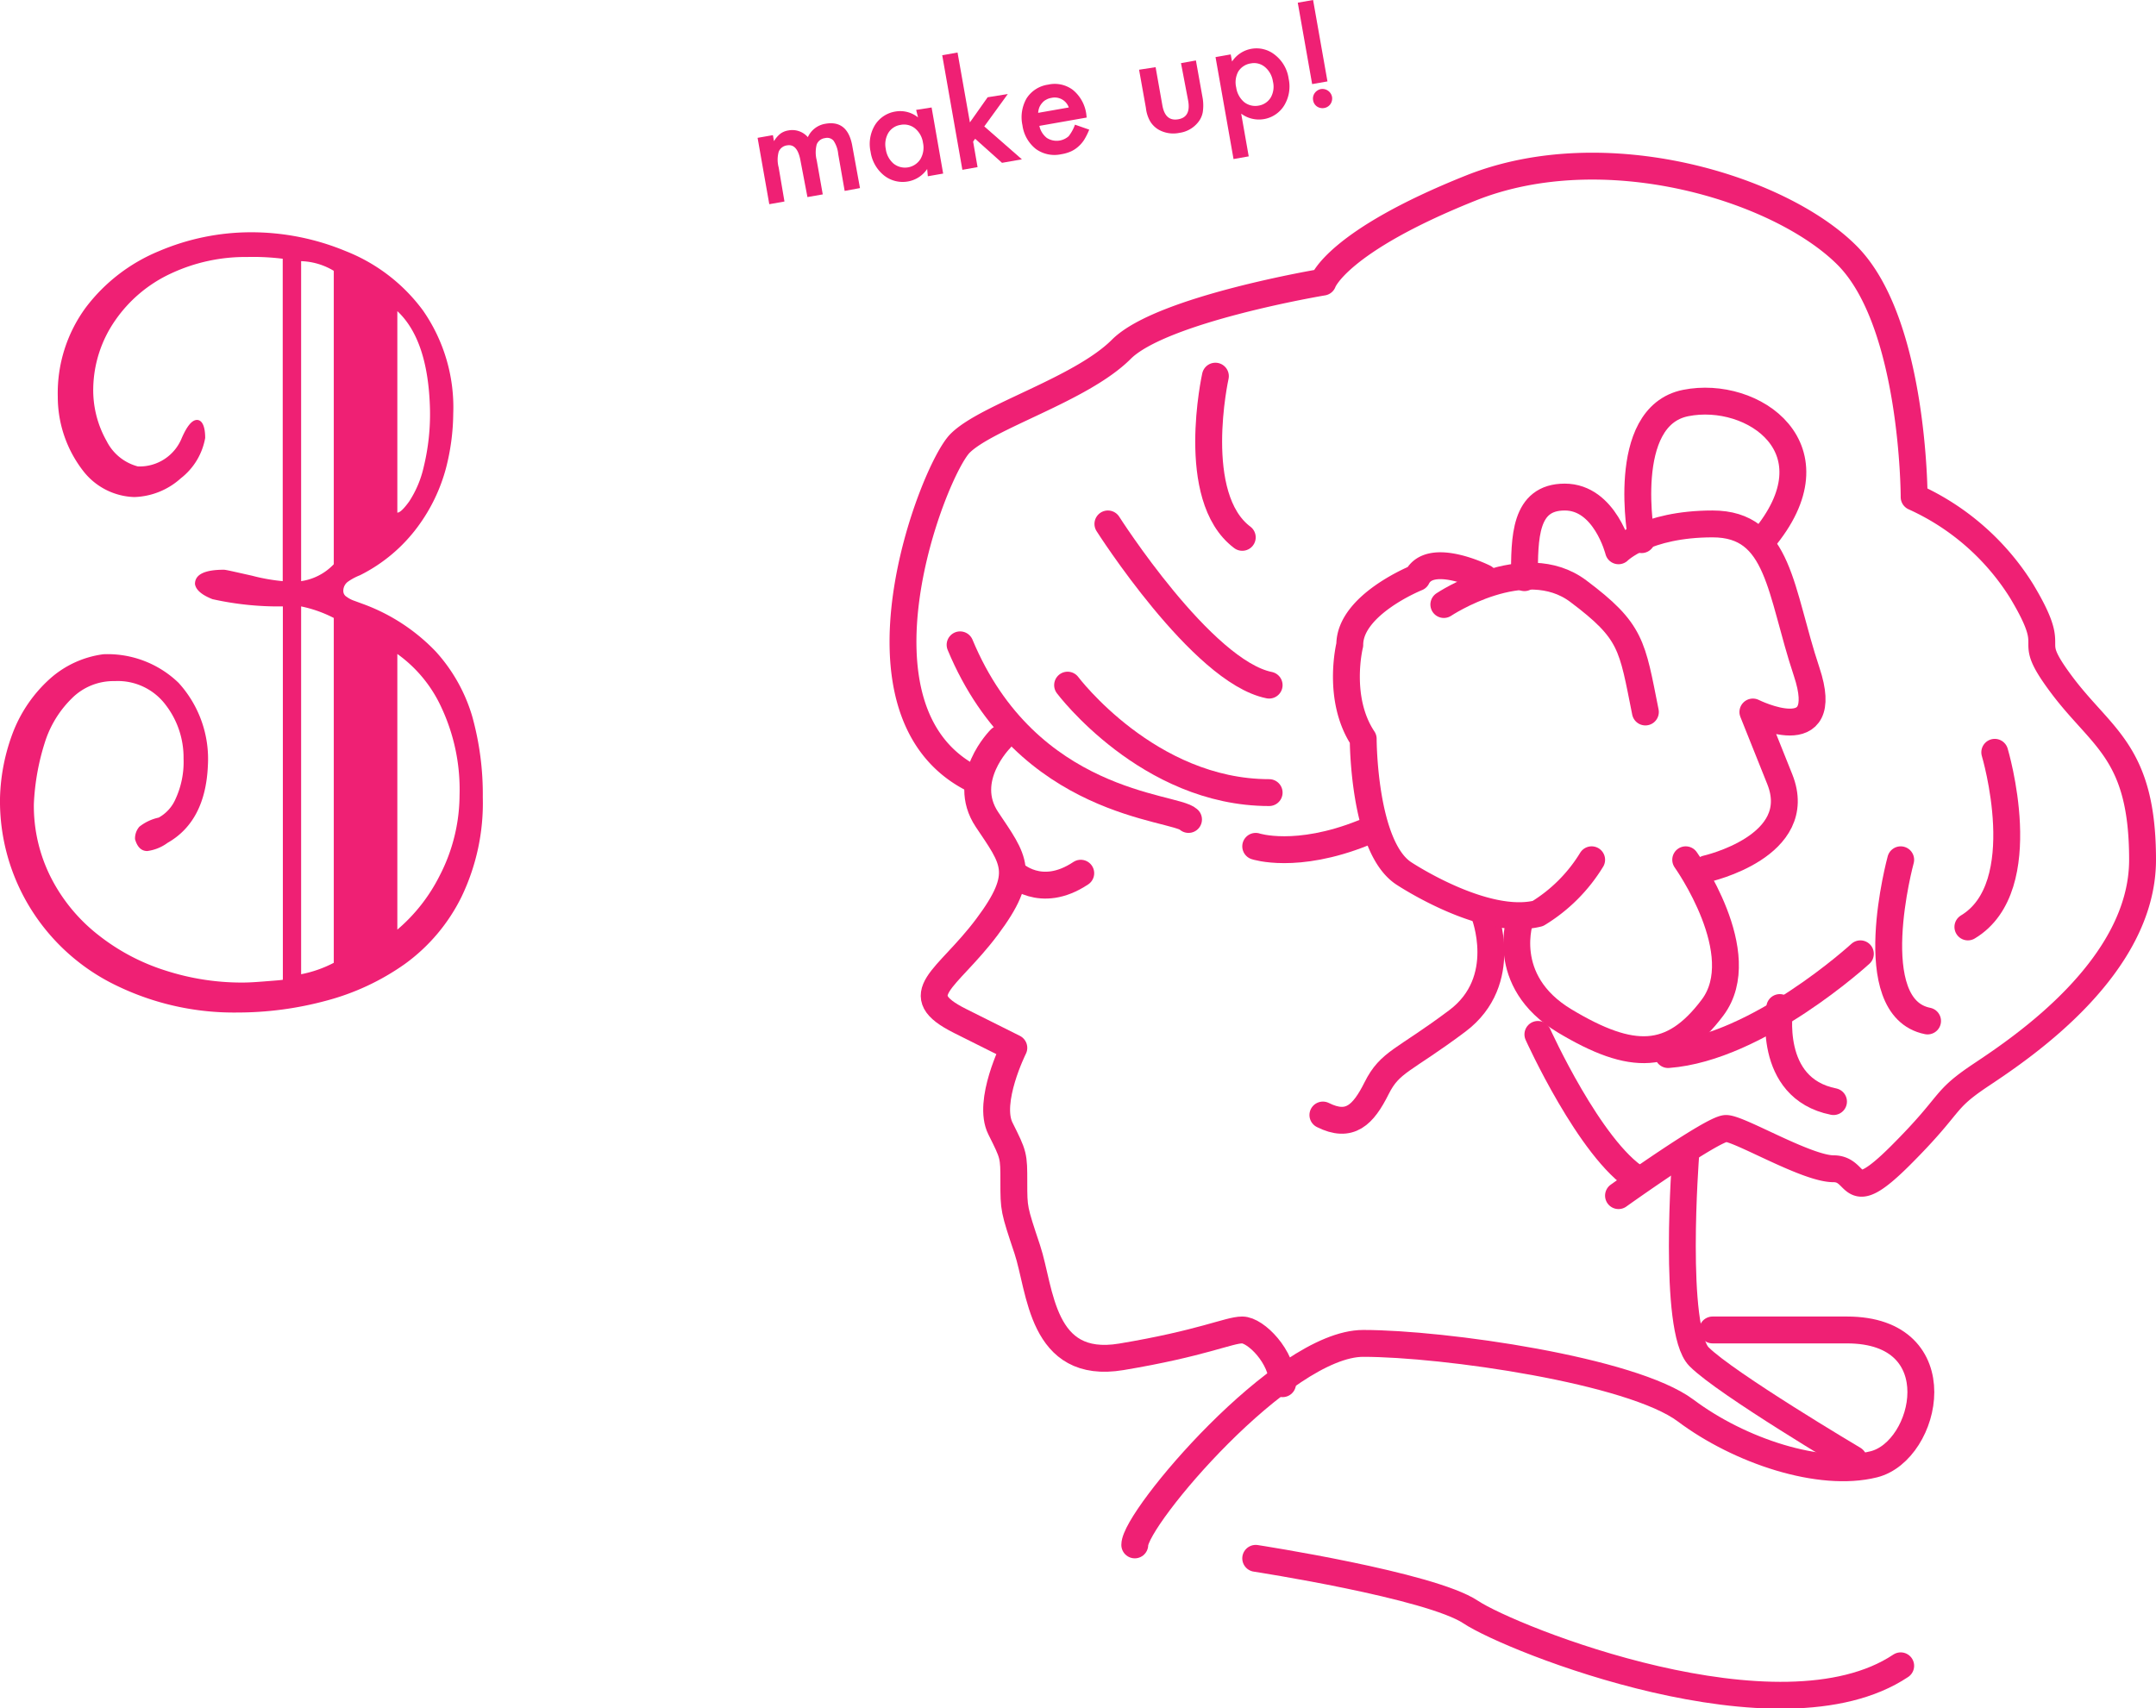 <svg viewBox="0 0 160.45 127.15" xmlns="http://www.w3.org/2000/svg"><path d="m15.81 44.6c-.81-.32-1.24-.7-1.3-1.13 0-.71.72-1.06 2.15-1.06.16 0 .86.17 2.08.44a14.09 14.09 0 0 0 2.3.41v-24a17.92 17.92 0 0 0 -2.65-.13 13.07 13.07 0 0 0 -5.67 1.23 10.29 10.29 0 0 0 -4.14 3.48 9.11 9.11 0 0 0 -1.64 5 7.69 7.69 0 0 0 1 4 3.64 3.64 0 0 0 2.32 1.88 3.38 3.38 0 0 0 3.27-2.12c.39-.89.76-1.34 1.13-1.34s.61.45.61 1.34a4.87 4.87 0 0 1 -1.81 3 5.41 5.41 0 0 1 -3.46 1.4 5 5 0 0 1 -3.79-1.92 9 9 0 0 1 -1.91-5.56 10.75 10.75 0 0 1 2.1-6.65 13.06 13.06 0 0 1 5.44-4.18 17.49 17.49 0 0 1 6.88-1.4 18.33 18.33 0 0 1 7 1.4 13.11 13.11 0 0 1 5.75 4.41 12.61 12.61 0 0 1 2.26 7.69 16.69 16.69 0 0 1 -.54 4.06 12.91 12.91 0 0 1 -2.08 4.33 12 12 0 0 1 -4.32 3.64 4.18 4.18 0 0 0 -.91.49.84.84 0 0 0 -.33.7.49.49 0 0 0 .24.41 2.09 2.09 0 0 0 .6.31l.76.28a14.25 14.25 0 0 1 5.29 3.5 12.37 12.37 0 0 1 2.71 4.84 21.61 21.61 0 0 1 .78 6 16.12 16.12 0 0 1 -1.58 7.4 13.55 13.55 0 0 1 -4.21 5 18.14 18.14 0 0 1 -5.9 2.75 25.32 25.32 0 0 1 -6.56.87 20 20 0 0 1 -9-2 15.32 15.32 0 0 1 -6.34-5.64 15.16 15.16 0 0 1 -2.34-8.3 14.7 14.7 0 0 1 1-5 10.42 10.42 0 0 1 2.7-3.89 7.41 7.41 0 0 1 4-1.84 7.6 7.6 0 0 1 5.59 2.13 8.41 8.41 0 0 1 2.18 6.17c-.12 2.75-1.12 4.67-3 5.74a3.26 3.26 0 0 1 -1.51.61c-.44 0-.74-.29-.91-.88a1.33 1.33 0 0 1 .32-.93 3.52 3.52 0 0 1 1.44-.68 2.89 2.89 0 0 0 1.26-1.4 6.57 6.57 0 0 0 .59-3 6.41 6.41 0 0 0 -1.34-4 4.45 4.45 0 0 0 -3.78-1.76 4.37 4.37 0 0 0 -3.21 1.3 7.94 7.94 0 0 0 -2 3.29 17.62 17.62 0 0 0 -.81 4.55 11.79 11.79 0 0 0 1.3 5.54 12.79 12.79 0 0 0 3.51 4.23 15.66 15.66 0 0 0 5 2.64 18.45 18.45 0 0 0 5.66.89c.7 0 1.35-.06 2-.11s1-.08 1.06-.1v-27.79a22.55 22.55 0 0 1 -5.24-.54zm6.6-1.34a4.18 4.18 0 0 0 2.43-1.26v-21.84a5 5 0 0 0 -2.43-.72zm2.43 2.74a9.48 9.48 0 0 0 -2.43-.86v27.38a8.94 8.94 0 0 0 2.43-.85zm7.16-15.49q-.12-5.19-2.43-7.35v15c.19 0 .48-.28.88-.83a7.84 7.84 0 0 0 1.08-2.56 16.61 16.61 0 0 0 .47-4.26zm-2.43 38.69a12.78 12.78 0 0 0 3.14-4 13.13 13.13 0 0 0 1.49-6 14.42 14.42 0 0 0 -1.37-6.58 10 10 0 0 0 -3.26-3.94z" fill="#ef2074"/><g fill="none" stroke="#ef2074" stroke-linecap="round" stroke-linejoin="round" stroke-width="2"><path d="m74.45 55s-3 3-1 6 3 4 0 8-6 5-2 7l4 2s-2 4-1 6 1 2 1 4 0 2 1 5 1 9 7 8 8-2 9-2 3 2 3 4"/><path d="m84.45 115c0-2 11-15 17-15s20 2 24 5 10 5 14 4 6-10-2-10h-10"/><path d="m125.45 86s-1 13 1 15 11.49 7.63 11.49 7.63"/><path d="m93.45 116s13 2 16 4 23 10 32 4"/><path d="m120.45 89s7-5 8-5 6 3 8 3 1 3 5-1 3-4 6-6 12-8 12-16-3-9-6-13 0-2-3-7a18.3 18.3 0 0 0 -8-7s0-13-5-18-18-9-28-5-11 7-11 7-12 2-15 5-10 5-12 7-9 20 1 25"/><path d="m88.45 61c-1-1-12-1-17-13"/><path d="m93.45 63s3 1 8-1"/><path d="m110.45 68s2 5-2 8-5 3-6 5-2 3-4 2"/><path d="m110.45 43s-4-2-5 0c0 0-5 2-5 5 0 0-1 4 1 7 0 0 0 8 3 10 0 0 6 4 10 3a12 12 0 0 0 4-4"/><path d="m113.16 68.33s-1.71 4.67 3.29 7.67 8 3 11-1-2-11-2-11"/><path d="m127 64.67s7.45-1.67 5.45-6.67l-2-5s6 3 4-3-2-11-7-11-7 2-7 2-1-4-4-4-3 3-3 6"/><path d="m107.45 45s6-4 10-1 4 4 5 9"/><path d="m122.17 40.17s-1.72-9.17 3.28-10.17 11.46 3.42 5.73 10.21"/><path d="m75.43 65s2 2 5 0"/><path d="m90.45 28s-2 9 2 12"/><path d="m82.45 39s7 11 12 12"/><path d="m79.45 51s6 8 15 8"/><path d="m148.45 56s3 10-2 13"/><path d="m141.45 64s-3 11 2 12"/><path d="m132.45 75s-1 6 4 7"/><path d="m138.45 71s-7.62 7-14.31 7.5"/><path d="m114.45 77s3.88 8.59 7.44 10.79"/></g><path d="m56.38 10.26 1.14-.2.08.45a2 2 0 0 1 .48-.56 1.33 1.33 0 0 1 .59-.24 1.53 1.53 0 0 1 1.45.5 1.74 1.74 0 0 1 1.32-1c1.11-.19 1.78.38 2 1.72l.56 3.07-1.14.21-.48-2.74a2.12 2.12 0 0 0 -.35-1 .63.63 0 0 0 -.63-.19.76.76 0 0 0 -.62.47 2.36 2.36 0 0 0 0 1.18l.45 2.54-1.14.2-.51-2.67c-.15-.87-.48-1.27-1-1.18a.77.77 0 0 0 -.63.48 2.23 2.23 0 0 0 0 1.17l.43 2.53-1.13.2z" fill="#ef2074"/><path d="m68.18 8.18 1.15-.18.86 4.92-1.14.2-.05-.54a2.18 2.18 0 0 1 -1.39.92 2.23 2.23 0 0 1 -1.82-.44 2.76 2.76 0 0 1 -1-1.76 2.72 2.72 0 0 1 .33-2 2.2 2.2 0 0 1 1.53-1 2.11 2.11 0 0 1 1.67.44zm-2.26 2.91a1.73 1.73 0 0 0 .58 1.09 1.36 1.36 0 0 0 2-.34 1.69 1.69 0 0 0 .19-1.21 1.7 1.7 0 0 0 -.59-1.07 1.31 1.31 0 0 0 -1.1-.26 1.28 1.28 0 0 0 -.9.61 1.69 1.69 0 0 0 -.18 1.18z" fill="#ef2074"/><path d="m71.26 3.91.92 5.2 1.32-1.87 1.5-.24-1.75 2.41 2.8 2.45-1.48.26-2-1.79-.15.21.33 1.9-1.13.2-1.5-8.53z" fill="#ef2074"/><path d="m80.87 8.75-3.52.62a1.54 1.54 0 0 0 .56.9 1.35 1.35 0 0 0 1.62-.13 3.05 3.05 0 0 0 .47-.86l1.06.37a5 5 0 0 1 -.36.73 2.37 2.37 0 0 1 -.45.53 2.15 2.15 0 0 1 -.57.37 2.87 2.87 0 0 1 -.7.2 2.36 2.36 0 0 1 -1.89-.39 2.71 2.71 0 0 1 -1-1.77 2.82 2.82 0 0 1 .31-2 2.28 2.28 0 0 1 1.6-1.02 2.24 2.24 0 0 1 1.84.39 2.81 2.81 0 0 1 1 1.79zm-1.33-.75a1.11 1.11 0 0 0 -1.31-.71 1.08 1.08 0 0 0 -.37.13.89.89 0 0 0 -.3.24 1.15 1.15 0 0 0 -.21.33 1.36 1.36 0 0 0 -.09.41z" fill="#ef2074"/><path d="m86 5 .5 2.82c.14.82.53 1.17 1.18 1.06s.89-.58.74-1.4l-.53-2.78 1.11-.2.51 2.85a3.37 3.37 0 0 1 0 1 1.65 1.65 0 0 1 -.37.78 2.15 2.15 0 0 1 -1.37.76 2.23 2.23 0 0 1 -1.55-.24 1.81 1.81 0 0 1 -.62-.61 2.54 2.54 0 0 1 -.32-1l-.51-2.85z" fill="#ef2074"/><path d="m92.93 11.64-1.13.2-1.34-7.59 1.13-.2.1.53a2.18 2.18 0 0 1 3.21-.48 2.71 2.71 0 0 1 1 1.75 2.72 2.72 0 0 1 -.33 2 2.21 2.21 0 0 1 -3.2.61zm1.8-5.58a1.73 1.73 0 0 0 -.58-1.06 1.25 1.25 0 0 0 -1.06-.28 1.32 1.32 0 0 0 -.94.61 1.68 1.68 0 0 0 -.15 1.19 1.75 1.75 0 0 0 .59 1.08 1.34 1.34 0 0 0 1.09.26 1.29 1.29 0 0 0 .9-.62 1.63 1.63 0 0 0 .15-1.18z" fill="#ef2074"/><path d="m97.65 6.26-1.07-6.06 1.14-.2 1.07 6.06zm.07 1.19a.7.7 0 0 1 .12-.52.75.75 0 0 1 .46-.3.73.73 0 0 1 .83.58.73.73 0 0 1 -.12.54.71.71 0 0 1 -.46.29.73.73 0 0 1 -.55-.12.69.69 0 0 1 -.28-.47z" fill="#ef2074"/></svg>